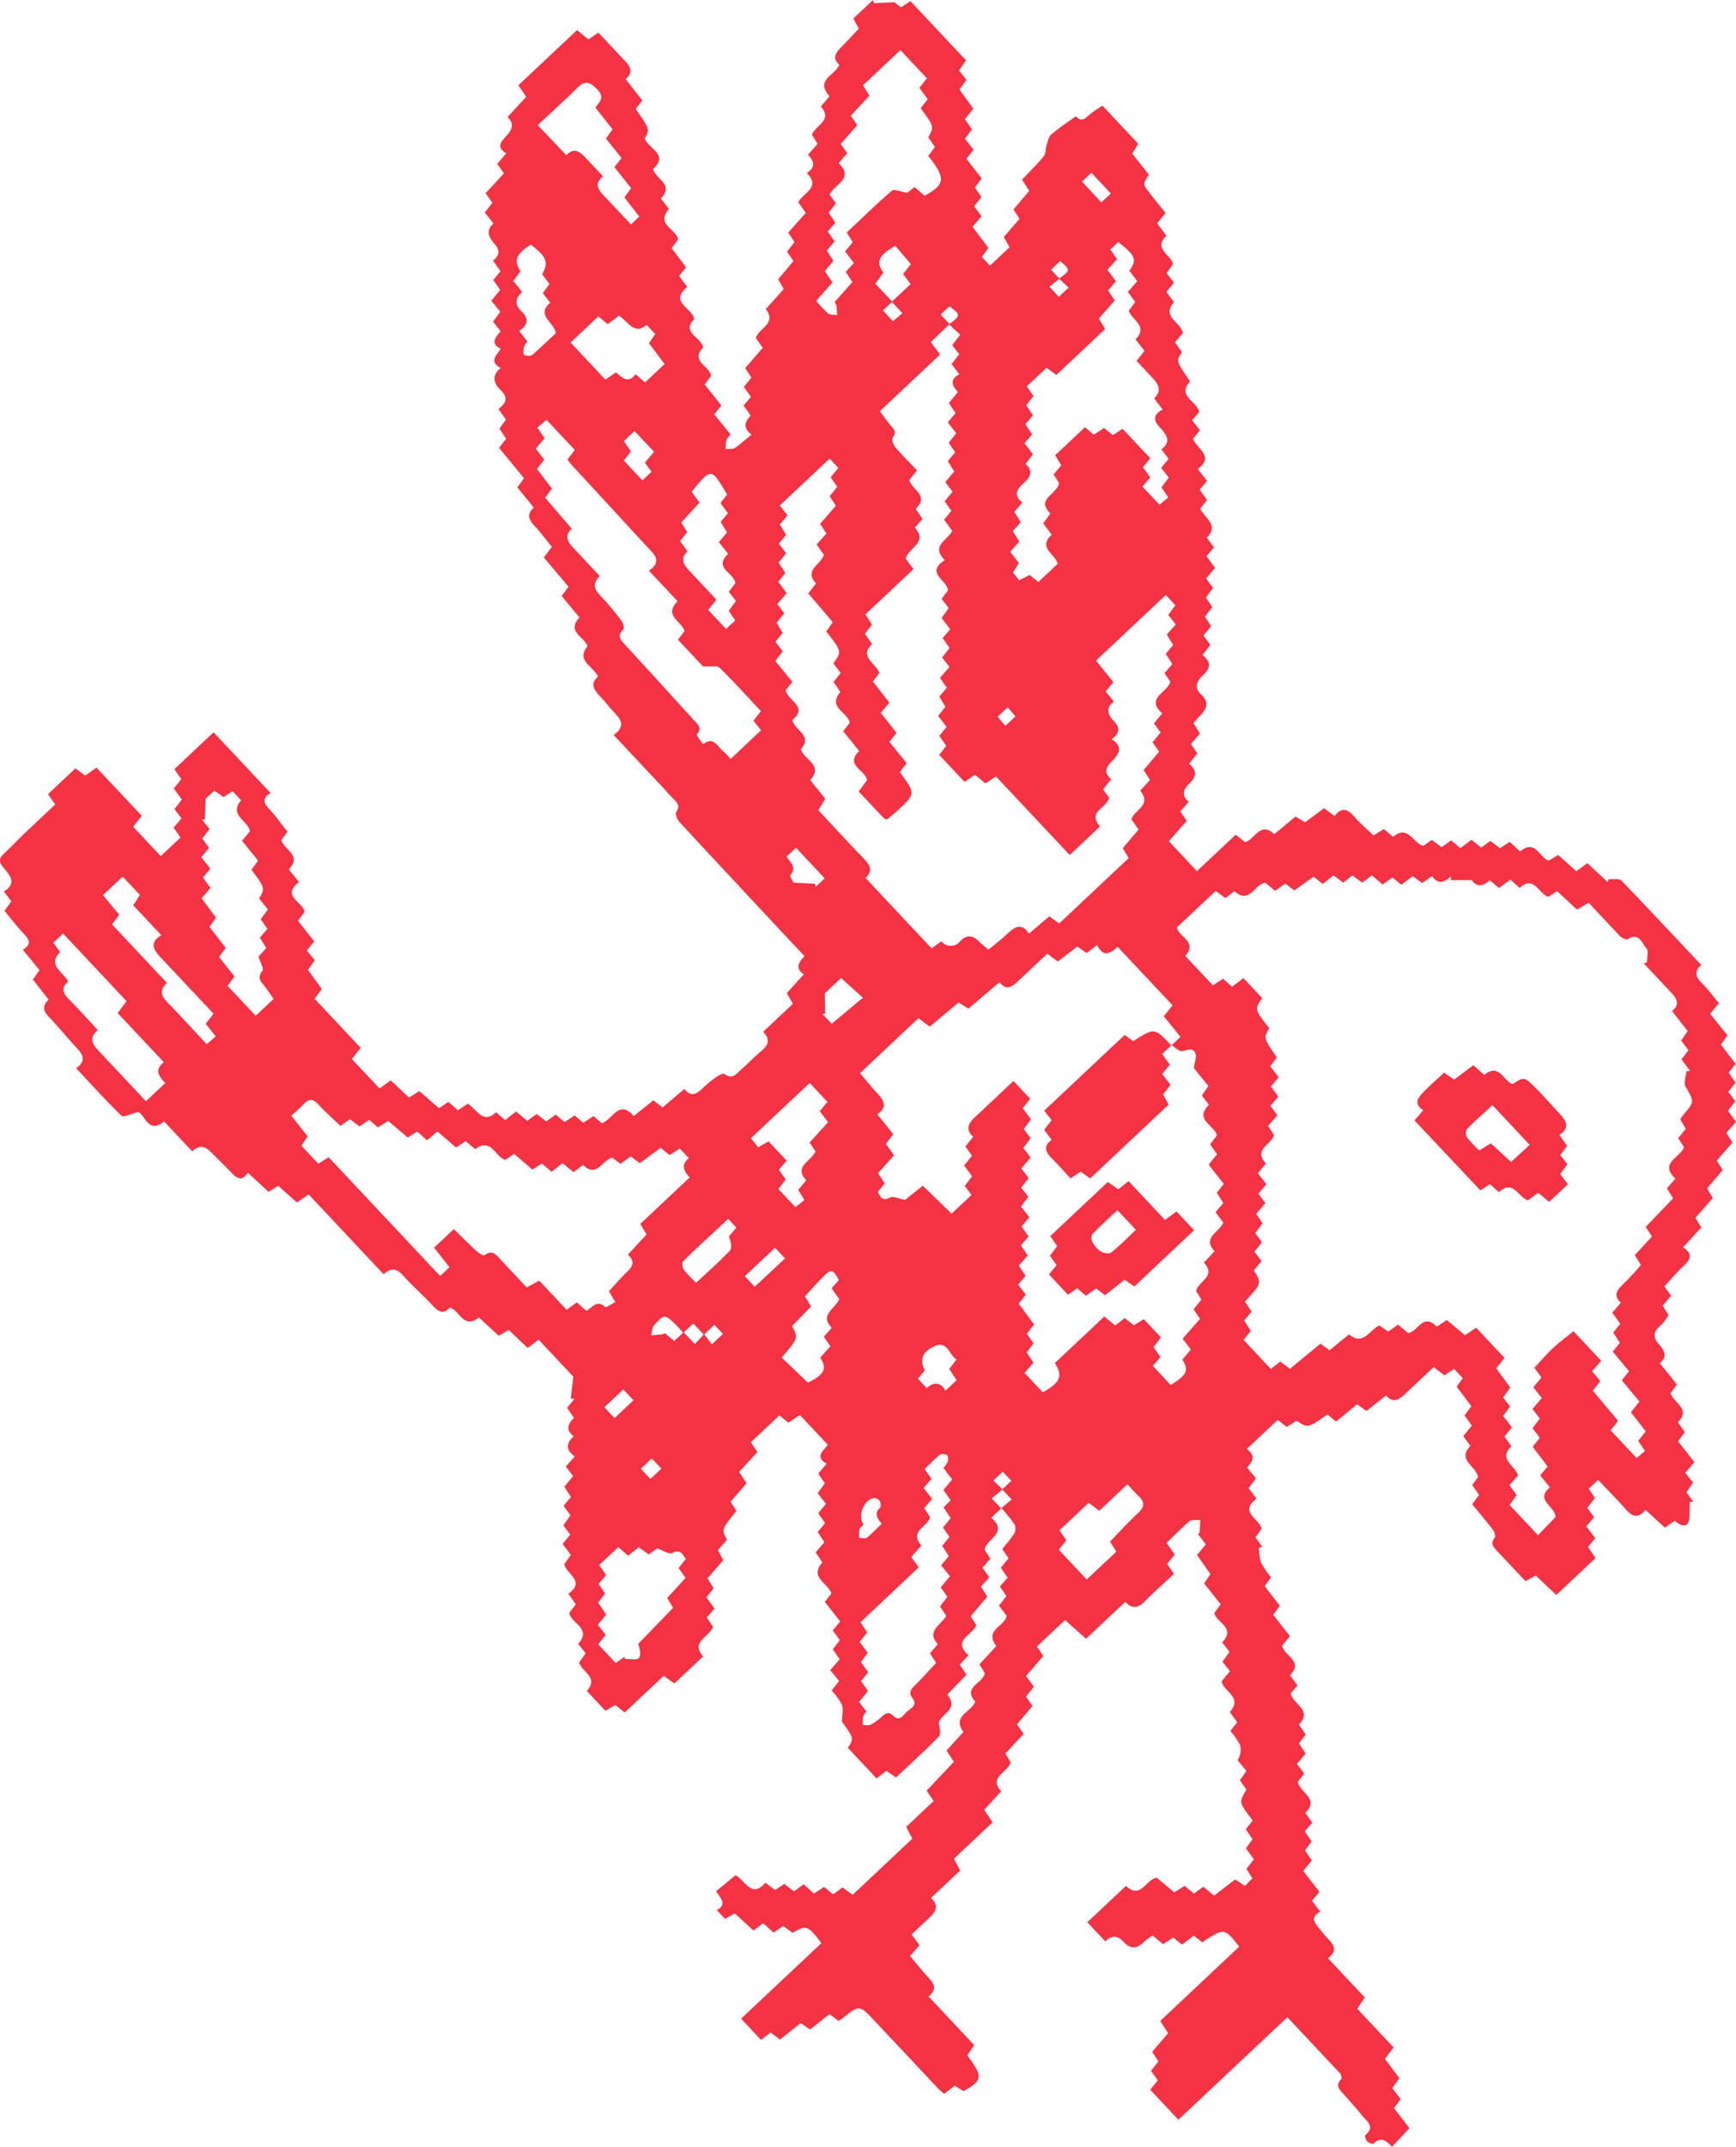 <?xml version="1.0" encoding="UTF-8"?> <svg xmlns="http://www.w3.org/2000/svg" width="106" height="131" fill="none"><path fill="#F53243" d="M61.147 92.027q.43.466.796.986a.64.64 0 0 1-.01.566 9 9 0 0 1-.737.939l.388.578-.472.564.41.618-.47.531c.13.185.253.365.401.587l-.452.585q.228.307.471.63c-.113.638-1.403.848-.633 1.834l-1.032 1.116.327.55c-.12.614-1.378.849-.586 1.719-.22.658-1.44.853-.721 1.857l-1.03 1.134.448.692-1.664 1.755c.136.198.257.38.43.634l-1.677 1.577.373.722-3.638 3.421c-.218-.151-.413-.289-.633-.443l-.56.416c-.182-.145-.353-.285-.555-.446l-.625.402-.62-.565-.6.429-.586-.453-.562.373-.59-.447c-.824.954-1.203-.074-1.818-.462l-1.191.979c.23.41.723.769.04 1.156l.5.533.599-.333q.555.508 1.138 1.041l.593-.437.636.566.588-.403c.187.14.38.285.566.42.835-.499.947-.459 1.766.627l-4.902 4.609 1.215 1.295.583-.448c.169.127.346.257.576.427l1.26-1.001.583.386 1.179-.938c.184.137.356.272.535.409a.8.8 0 0 0 .184-.087c1.097-.902 1.1-.904 2.058.115l3.817 4.064c.12.128.272.246.407.369l.647-.502c.172.109.357.221.542.338 1.171-.691 1.197-.86.23-2.188l.413-.628-2.782-2.962c.608-.521.262-.857-.073-1.225-.335-.367-.698-.818-1.064-1.25l.58-.652c-.14-.198-.27-.378-.477-.664l1.064-1.001c.362-.34.671-.716.118-1.224l1.78-1.674c-.131-.247-.231-.439-.383-.718l2.361-2.22-.51-.763 1.037-1.131c-.772-.869.342-1.109.581-1.76a24 24 0 0 1-.318-.548l1.107-1.201-.409-.579.952-1.121-.398-.573.478-.596-.475-.661 1.05-1.213-.38-.591 1.712-1.61 1.28 1.144 2.395-2.252c.446.474.825.344 1.187-.028.569-.574 1.18-1.108 1.792-1.684l-.426-.603.47-.567c-.141-.203-.292-.417-.502-.721.455-.428.9-.893 1.389-1.307.138-.13.446-.058.672-.08-.01.23-.017.457-.037.682a.8.8 0 0 1-.092.206c.163.173.301.38.473.594l-.542.645c.27.388.527.753.817 1.163l-.383.575 1.01 1.272-.389.531c.137.61 1.35.903.472 1.798.168.179.293.366.458.573l-.433.607.455.575-.502.618c.097.636 1.322.964.495 1.872.144.195.285.394.454.621l-.42.535q.359.407.605.89a1.18 1.18 0 0 1-.164.892l.54.661-.4.566c.129.18.265.378.4.576-.465.774-.465.774.382 1.874l-.42.54.415.612-.41.551.491.672-.455.583c.111.177.227.359.36.575l-.451.464c-.2-.127-.38-.249-.6-.393l-1.29.986c-.216-.182-.42-.352-.65-.542l-.578.414-.57-.468-.627.399c-.358-.3-.718-.598-1.07-.894-.664.068-.955 1.359-1.884.498l-2.358 2.217 1.1 1.172c.382-.4.771-.364 1.128.037.357.402.772.443 1.19.029a5 5 0 0 1 .567-.427c.204.169.408.339.642.529l.618-.409.534.435.72-.546.52.403c1.35-.888 1.35-.888 2.255.267l-4.823 4.535c.202.311.326.501.483.749l-.976 1.138c.124.185.245.367.383.578l-.455.583.42.574-.466.573 1.721 1.832 6.654-6.257 3.215 3.422c.072.077.12.304.072.354-.412.432-.048.686.192.967.354.415.734.814 1.065 1.236.276.352.862.693.21 1.221-.04.038.04.299.125.384s.346.176.391.134c.42-.44.75-.204 1.119.187l1.066-1.133c-.31-.405-.611-.789-.942-1.216l.402-.559c-.156-.203-.315-.415-.506-.667l.427-.612c-.283-.376-.56-.752-.88-1.178l.532-.692-2.218-2.362.458-.691-2.251-2.397c.626-.464.346-.827-.01-1.194-.17-.182-.322-.38-.47-.561-.297-.363-.666-.708.015-1.087l-.512-.657.456-.55c-.323-.418-.639-.824-.986-1.274l.524-.648-.42-.608.407-.548-.42-.608.46-.534a43 43 0 0 1-.426-.602c.89-.877-.327-1.197-.455-1.894l.388-.505-.445-.585.532-.635-.41-.618.417-.542-.42-.608c.846-.881-.32-1.204-.505-1.893l.42-.491-.46-.629c.853-.842-.329-1.156-.48-1.791l.476-.588c-.333-.429-.663-.85-1.014-1.298l.4-.562-.924-1.192.389-.54a5.6 5.6 0 0 1-.623-.92 3.1 3.1 0 0 1-.112-.898l.198-.045c-.129-.18-.26-.357-.416-.572l.373-.531c-.118-.611-1.401-.995-.313-1.832l-.474-.643.442-.597-.54-.66c.34-.354.553-.735-.019-1.13l1.892-1.78.555.436.594-.387c.691.463.691.463 1.885-.378l.532.432 1.283-1.056c.18.132.36.26.569.413l1.197-.95c.462.528.841.212 1.22-.144l1.687-1.586c.275.213.449.345.656.506l.586-.4.538.572-.376.519c.291.383.584.775.899 1.196l-.418.558.446.624-.521.636c.146.203.287.396.433.595-.825.882.33 1.194.466 1.91l-.356.48c.131.187.267.385.418.61l-.418.563c.413.51.837 1.003 1.232 1.52.117.125.214.43.15.51-.313.394-.061.61.18.865l1.693 1.803.625-.348c.394.377.784.743 1.256 1.187l2.395-2.253c-.175-.256-.309-.451-.462-.678l.443-.537-.546-.715.477-.56c-.136-.187-.265-.367-.416-.57l.465-.604c-.123-.185-.242-.37-.372-.573l.57-.535c.57.607 1.153 1.196 1.705 1.816.382.438.74.563 1.186.013l1.183 1.09.605-.424q.178.159.393.263a.4.4 0 0 0 .36-.043.66.66 0 0 0 .136-.389c.026-.325.018-.648.022-.969l.216-.027-.419-.569.411-.597-.48-.591.557-.655-.996-1.27.412-.558-.42-.608c.803-.805-.23-1.157-.454-1.769l.393-.53c-.345-.433-.689-.857-1.05-1.305.48-.38.3-.748-.022-1.123-.397-.423-.401-.796.081-1.174q.279-.289.477-.639l-.357-.567.512-.612-.408-.569c.384-.412.728-.825 1.122-1.195s.728-.74.016-1.184l1.115-1.22-.359-.584 1.061-1.208-.344-.59.953-1.12-.368-.573.967-1.105-.379-.591.589-.67c-.154-.21-.307-.422-.486-.671l.443-.596-.425-.564.439-.558-.413-.615.415-.54-.891-1.168.397-.57q-.509-.627-1.055-1.31l.529-.653c-.346-.416-.653-.84-1.017-1.2s-.541-.71-.055-1.126c-1.639-1.744-3.252-3.462-4.877-5.154-.137-.146-.517-.06-.785-.084l-.047.185-1.248-1.163-.67.493c-.372-.332-.724-.648-1.111-.99l-.587.346c-.58-.233-.837-1.33-1.734-.56l-.639-.59-.59.39-.591-.447-.56.407-.596-.474-.667.507c-.191-.156-.36-.293-.57-.468l-.583.409c-.19-.138-.379-.28-.599-.44l-.525.364c-.64-.186-.936-1.317-1.844-.549l-.556-.48-.637.389c-.39-.377-.817-.736-1.159-1.132-.394-.452-.758-.647-1.216-.05-.217-.163-.409-.303-.641-.476l-1.156.856-.591-.346-1.294 1.071c-.854-.797-1.165.297-1.778.493l-.58-.457-2.364 2.222-1.718-1.83 1.095-1.235c-.129-.19-.252-.37-.396-.576l.518-.596c-.507-.412-.286-.806.058-1.134.434-.407.44-.785-.033-1.187l.497-.623c-.118-.18-.242-.36-.387-.578l.547-.64c-.116-.187-.242-.39-.397-.63.131-.154.255-.31.396-.448.421-.396.582-.838.087-1.29s-.234-.879.11-1.196c.473-.446.49-.807-.038-1.22l.477-.623-.416-.571.464-.573-.377-.578.45-.588-.393-.573.44-.6-.427-.566.55-.652-.524-.707.459-.546-.442-.588c.76-.744-.098-1.172-.397-1.768l.414-.535-.448-.621.443-.548c-.176-.225-.353-.45-.561-.72 1.04-.772-.043-1.214-.292-1.842l.417-.522-.47-.612.43-.499c-.125-.665-1.377-.963-.555-1.87-.858-1.245-.858-1.245-.495-1.782l-.426-.602.475-.562c-.08-.667-1.33-.967-.538-1.896l-.46-.612.463-.575-.453-.577.387-.55c-.113-.6-1.23-.904-.404-1.741l-.56-.747.515-.63c-.34-.427-.692-.854-1.007-1.265-.388-.498-.383-.497-.01-1.078-.326-.406-.66-.824-1.023-1.28l.373-.601-2.191-2.333c-.302.213-.58.375-.833.592-.252.217-.436.41-.742.101l-.042-.045c-.51.37-1.04.717-1.516 1.129-.155.145-.205.428-.279.658s-.032.532-.186.677c-.4.486-.853.927-1.31 1.412l.441.678-.963 1.142.37.564-.96 1.113.35.624-1.194 1.123-.5-.532.404-.551-.97-1.29.55-.636-.45-.617.444-.557-.4-.581.413-.559c-.311-.4-.612-.79-.932-1.2l.438-.553c-.176-.225-.338-.434-.524-.675l.428-.563-.435-.624.516-.64-.843-1.17.422-.586-.45-.58.427-.612L55.593.07l-.58.375-.404-.307-1.26.056L53.305 0l-1.197 1.126c.097.184.197.376.33.623-.324.344-.656.706-1.008 1.062s-.673.709-.182 1.14c-.246.657-1.504.912-.595 1.923l-.531.625c.746.853-.314 1.112-.542 1.728l.345.548-.592.672c.376.369.498.755-.068 1.107.886.907-.233 1.192-.518 1.791l.455.645-1.073 1.205.385.58-.458.581.39.576-.927 1.109.335.602-1.095 1.215c.676.869-.373 1.133-.61 1.762l.423.605-1.067 1.234c.114.18.235.361.375.58l-.46.578c.14.19.278.386.431.598l-.443.536c.137.193.263.37.426.603-.305.347-.531.73.052 1.16q-.487.44-1.02.824c-.14.091-.374.045-.563.063q.003-.281.059-.557.097-.187.248-.334c-.339-.413-.665-.814-.996-1.225l.433-.542c-.326-.406-.656-.827-1.017-1.28l.386-.524c-.072-.61-1.286-.887-.487-1.734-.086-.626-1.354-.908-.54-1.728-.11-.704-1.558-1.013-.425-1.968l-.494-.67.42-.529c-.286-.378-.576-.767-.884-1.175l.399-.52c-.11-.65-1.383-.907-.562-1.864-.157-.204-.316-.415-.492-.646.835-.855-.316-1.147-.474-1.8.983-.87-.285-1.238-.511-1.852.315-.567.315-.567-.549-1.801l.402-.528-1.017-1.296c.517-.43.263-.819-.118-1.193L36.538 1.99l-.615.412-.685-.569-3.585 3.371.48.703L30.99 7.14c.453.417.26.809-.09 1.178-.35.37-.574.686.014 1.04l-.552.64.41.58-1.12 1.215.42.574-.469.6.53.671c-.5.43-.268.879.065 1.243.332.364.319.703-.094 1.02.156.22.294.416.46.646l-.443.537c.126.187.253.37.42.607l-.544.669c.197.21.353.43.55.666l-.435.604c.142.183.281.358.455.575-.264.354-.686.726.01 1.079-.257.408-.74.775 0 1.168-.609.488-.392.986-.015 1.344.5.473.34.799-.122 1.162l.453.647-.4.552.416.612-.434.563c.503.61 1.002 1.215 1.522 1.85l-.408.563c.334.409.66.804 1.008 1.234-.482.409-.282.767.061 1.131.343.365.685.826 1.041 1.258l-.49.652c.498.59.99 1.17 1.505 1.784l-.42.566 1.09 1.31c-.812.87.282 1.16.492 1.746-.726.897.35 1.215.64 1.865-.536.454-.21.844.163 1.241.31.33.583.695.896 1.018.39.416.582.807-.105 1.302l2.906 3.095c.263.28.51.579.79.841.221.234.365.42.125.756-.076.106.05.454.185.603 2.153 2.33 4.321 4.643 6.475 6.951l1.175 1.252c-.392.399-.569.765-.04 1.105l-1.042 1.146.37.656-1.813 1.704c.468.498.291.844-.122 1.183-.414.339-.857.806-1.298 1.195-.266.25-.502.533-.926.204-.063-.066-.33.044-.454.136q-.503.348-.944.772c-.367.346-.69.483-1.067 0l-1.332 1.128-.563-.434-1.203.96c-.89-1.038-1.272.194-1.939.44l-.521-.438-.618.41c-.163-.142-.332-.284-.526-.453l-.614.412c-.172-.15-.34-.292-.534-.461l-.584.414-.59-.448-.574.414c-.214-.18-.43-.362-.68-.57l-.663.523c-.18-.15-.35-.292-.561-.475-.799.751-1.155-.162-1.72-.524l-.618.41c-.167-.178-.361-.332-.572-.524l-.573.393-1.2-1.048-.63.397c-.364-.345-.723-.685-1.115-1.053l-.685.498-1.69-1.8.542-.676-2.814-2.996.435-.604-.843-1.164.416-.587c-.159-.196-.31-.384-.482-.594l.446-.555c-.33-.421-.65-.824-.99-1.261l.402-.533c-.082-.62-1.456-.963-.341-1.825l-.62-.777c.825-.846-.268-1.167-.456-1.783l.372-.516c-.353-.445-.687-.923-1.08-1.346-.327-.35-.53-.655.05-1.015l-3.48-3.704-2.395 2.253.426.602-.46.578c.154.206.31.42.491.667l-.447.59.424.564-.477.56.415.612-1.203 1.132L8.13 50.45l.527-.667-2.766-2.945-.687.49-.596-.442-1.675 1.575.438.631-1.818 1.71c-.458.43-.885.892-1.343 1.323-.304.285-.253.498-.007.803.366.454.888.946.034 1.473l.455.6-.416.582c.35.427.689.857 1.071 1.285.328.349.713.689.049 1.087.361.443.675.825 1.016 1.247l-.403.574.962 1.221c-.41.386-.34.706.039 1.077.57.607 1.108 1.255 1.673 1.872.38.405.611.795-.036 1.237.938.999 1.825 1.986 2.776 2.907.11.117.565-.125.992-.23.441.086.602 1.399 1.607.574l1.719 1.83c.536-.534.9-.21 1.263.16.364.371.71.702 1.055 1.06.346.357.653.695 1.08.082l1.264 1.164.585-.37c.388.343.752.673 1.142 1.018l.716-.492 4.575 4.87c.504-.444.834-.323 1.196.084.587.657 1.261 1.236 1.856 1.885.36.384.656.432 1.001.063.604.189.822 1.338 1.77.608.384.355.778.717 1.21 1.118l.606-.359q.558.53 1.16 1.096l.669-.499 2.118 2.256-.154 1.319.218.045-.443.532c.129.195.252.38.413.615-.303.334-.562.71-.012 1.124-.471.443-.492.859.073 1.225l-.554.622c.151.198.285.373.444.585l-.529.648c.12.192.249.393.4.627l-.452.54c.14.19.268.37.42.584l-.433.607c.136.183.265.357.422.561l-.463.575c.157.21.313.424.499.675l-.4.556c.11.614 1.33 1.022.254 1.808.151.214.287.412.45.644l-.393.51c.08.662 1.4.956.538 1.902.145.185.284.36.453.577l-.392.56c.16.591 1.22.898.465 1.738l1.136 1.209.6-.353c.164.131.338.269.58.457l2.377-2.235.655.463 1.751-1.647c-.775-.911.362-1.163.607-1.804-.102-.15-.23-.35-.378-.578l.469-.536-.493-.685.439-.557-.374-.607.964-1.107c-.105-.197-.205-.39-.325-.613l.553-.64c-.343-.61-.343-.61.573-1.757l-.357-.562.498-.569.48-.556-.456-.69 1.115-1.213-.4-.597 1.746-1.642.55.452.696-.475 1.706 1.816c-.228.36-.841.706-.067 1.166l-.515.595.406.591-.438.602c.16.207.318.418.502.657l-.47.567.42.607-.455.54.41.617-.532.63c.131.193.262.39.413.615-.814.9.303 1.22.551 1.884l-.406.522c.316.395.619.782.942 1.19l-.456.55.434.595-.431.555.418.61-.58.67c.193.205.35.419.546.656l-.454.583c.244.259.454.549.624.862.1.246.024.559.007 1.037.73 1.023.73 1.023.358 1.598l1.751 1.864.604-.462.582.406c.889-.836 1.779-1.633 2.61-2.494.156-.148.053-.552.008-.85.146-.57 1.25-.804.518-1.716l1.172-1.212c-.138-.206-.272-.402-.415-.613l.532-.576c-1.003-.912.202-1.193.485-1.825l-.35-.549 1.014-1.199a57 57 0 0 0-.381-.614l.508-.569c-.14-.198-.272-.375-.416-.576l.478-.56-.35-.548c.093-.664 1.483-1.008.412-1.952l.601-.565-.578-.615.66-.546c-.174-.187-.366-.353-.561-.545l.575-.54.525.559-.559.525.578.615zm3.548-75.02-.517-.55.559-.526c.632.54.628.567-.067 1.066.175.186.371.357.577.555l-.593.558-.576-.612zM42.99 81.413l-.564.605-.683-.727-.572.538-.567-.47a1.4 1.4 0 0 1-.21.072c-.212.024-.424.038-.636.057.057-.205.058-.471.176-.607.634-.707.647-.699 1.335-.041l.46.49.604-.568.645.687.642-.603.523.556-.674.633c-.18-.24-.34-.442-.48-.622m11.46-62.996.65.693-.573.489-.615-.655.57-.536-1.034-1.1.494-.675c-.481-.645-.298-1.043.728-1.632l.947 1.116-.473.6.458.622zm17.071 45.387.004-.034c.223.131.475.405.67.373.325-.07.649-.239.802.149.084.212-.05.513-.1.88.241.3.568.7.888 1.101l-.397.575c.156.204.288.38.43.569-.908.918.323 1.23.49 1.866l-.416.546.423.605-.51.635c.325.416.616.79.92 1.177l-.428.542c.145.224.276.428.404.623l-.48.556c.179.239.333.45.474.638-.257.613-1.305.91-.532 1.75l-.652.693c.778.828-.322 1.12-.477 1.727.1.161.216.348.324.527l-.476.598c.144.212.267.391.393.579L72.21 81.69l.502.661-.513.618c.406.667.281.934-.715 1.544l-1.095-1.166.468-.536a38 38 0 0 1-.417-.61l.447-.591-1.043-1.11-.609.37c-.209-.163-.38-.298-.56-.435l-.582.447-.663-.545-3.02 2.84c.504.794.337 1.187-.738 1.787l-1.11-1.183.538-.627c-.153-.232-.284-.435-.407-.62l.413-.563-.406-.577.441-.57c-.322-.434-.625-.847-.937-1.275l.433-.548c-.167-.215-.31-.405-.467-.609l.454-.542-.415-.612.546-.625-.415-.612.461-.544c-.156-.225-.289-.425-.418-.61l.468-.57-.507-.652.447-.591-.432-.561.45-.589-.447-.583.566-.667-.447-.583.45-.588-.417-.566.442-.597c-.189-.249-.35-.463-.511-.672l.457-.58-1.018-1.084-2.372 2.23c-.386.362-.579.75-.085 1.168l-.476.598.398.568-.48.593.488.659-.45.588.415.548-1.217 1.144a724 724 0 0 1-1.758-1.707l-1.081.866c-.367-.07-.724-.237-.908-.15-.48.262-.585-.025-.762-.33l.425-.53a44 44 0 0 1-.408-.62l.978-1.095q-.271-.375-.498-.695l.452-.586c-.336-.416-.642-.8-.978-1.217.663-.453.386-.864-.001-1.282-.353-.376-.674-.781-1.055-1.225l3.569-3.356.69.515 1.763-1.473.599.375 1.895-1.61c.388.472.71.334 1.059.006l1.863-1.751.641.48 1.184-.912.58.392.64-.486c.363.776.819.514 1.247.105l3.355 3.571-.535.669 1.02 1.257zm-13.537-44.03-.545-.581.532-.5c.703.512.699.566-.018 1.09.21.223.447.422.68.639l-.49.641.428.556-.469.601c.16.201.296.379.477.615-.612.32-.435.71-.088 1.085l-.55.673.41.618-.48.556.517.668-.455.583.392.584-.448.536.394.633-.55.647c.157.21.29.384.445.585l-.484.59c.146.204.273.386.409.574l-.443.547.503.69c-.32.588-1.33.906-.46 1.773-1.211.787.135 1.211.198 1.844l-.394.52.433.562-.43.61.521.683-.46.539c.152.222.288.415.422.605l-.455.583.45.58-.581.662.423.605-.461.534.37.624-.443.558.517.672-.44.545c.157.227.293.425.417.61l-.428.553 1.546 1.646.638-.43.638.524.644-.425 4.502 4.793 1.85-1.74c-.808-.94.453-1.117.55-1.766l-.36-.497.489-.62c-.38-.351-.394-.634-.02-1.025.374-.392.89-.893.046-1.418.529-.382.513-.703.14-1.105-.332-.354-.549-.793.004-1.186l-.505-.629.472-.564c-.353-.435-.692-.854-1.058-1.313l4.259-4.004.585.623-.437.602c.18.192.304.377.458.573l-.546.619.39.635-.453.542.405.622-.483.554.361.523c-.197.687-1.54.992-.499 1.934l-.5.605.402.56-.489.595.401.576-.95 1.124.39.596-.594.664c.722.891-.356 1.147-.543 1.744.14.19.29.404.444.621l-.969 1.141.362.603-4.243 3.99c-.245-.176-.422-.3-.607-.433l-1.242 1.053c-.437-.663-.847-.433-1.28-.025-.373.35-.784.666-1.184 1.003-.217-.183-.404-.313-.562-.475-.36-.384-.73-.478-1.145-.072a.732.732 0 0 1-1.177.033l-.592.437-4.037-4.298c.452-.425.282-.767-.046-1.116-.974-1.004-1.913-2.037-2.839-3.022l.427-.692c-.326-.406-.624-.772-.92-1.14.846-.952-.42-1.247-.567-1.89.747-.864-.402-1.127-.524-1.785.992-.806-.281-1.174-.411-1.809l.414-.515c-.364-.44-.695-.851-1.039-1.27l.445-.594c-.164-.212-.298-.392-.444-.585l.44-.534-.363-.622.462-.575-.419-.569.564-.67c-.196-.262-.35-.473-.506-.682l.425-.55c-.156-.236-.286-.434-.41-.619l.462-.575-.441-.587.438-.542-.382-.62.468-.57c-.16-.201-.294-.376-.468-.598l3.04-2.858.536.57-.473.564.403.584-.462.575.38.575-.96 1.113.383.589-.6.674.448.632c-.213.616-1.233.923-.485 1.74l-.474.606 1.496 1.757-.395.572c.952 1.211.952 1.211.436 1.943l.444.585-.435.55.42.607c-.81.952.45 1.222.57 1.887l-.402.512c.334.414.648.796.976 1.204-.883.88.373 1.155.482 1.779l-.512.692c.5.533.956 1.017 1.42 1.513q.11.105.23.195c.084-.028.135-.032.165-.06.146-.137.31-.261.462-.399 1.207-1.094 1.207-1.094.282-2.367-.015-.015-.011-.044-.023-.098l.391-.513-1.05-1.294.43-.556-.957-1.216.518-.628c-.345-.447-.675-.869-.999-1.282l.394-.53c-.234-.623-1.26-.973-.447-1.762l-.435-.624.43-.56-.398-.628 2.933-2.758-.476-.65c.194-.685 1.384-.976.56-1.876l.463-.541-.415-.613c.884-.83-.277-1.159-.38-1.77l.463-.575c-.445-.474-.894-.914-1.306-1.39-.14-.149-.258-.504-.177-.61.253-.344.07-.523-.134-.756-.205-.234-.403-.525-.65-.858l3.678-3.459a75 75 0 0 1-.566-.757zM75.371 54.38c.946.83 1.24-.453 1.892-.51.202.167.406.336.597.492l.616-.449.553.423 1.179-.842c.201.161.37.298.56.446l.662-.527.588.45.559-.44.601.437.588-.442.66.558.594-.434c.194.159.366.298.545.446l.698-.521c.222.162.4.292.576.416l.605-.423c.366.533.75.403 1.144.012l-.002.238 1.285-.004c.243.387.655.436 1.095.008l.559.477.7-.513.566.506c.886-.802 1.134.343 1.748.543l.536-.348c.414.383.809.744 1.22 1.129l.706-.423 1.896 2.019c.118.125.4.265.485.211.699-.456.873.252 1.153.556.145.154.026.561.03.848l-.188.077 1.666 1.774c.345.367.551.725.053 1.123q.499.643.952 1.222l-.393.585c.161.214.298.392.444.585l-.425.555.521.71-.223.013c-.02.32-.175.716-.045.95.522.929.553.91-.157 1.733a3 3 0 0 0-.174.258l.337.576-.463.576.36.554c-.289.668-1.531.978-.529 1.912l-.52.594.379.606-1.674 1.75c.128.195.249.377.385.58l-1.048 1.137.371.603q-.512.615-1.085 1.171c-.402.378-.606.71-.139 1.133l-.522.607.488.675-.436.54.41.617-.433.548.992 1.189-.441.555 1.073 1.297-.514.659.9 1.16-.453.586.413.615-.515.429-1.583-1.686.452-.586-1.547-1.844.457-.58-.498-.606.557-.634-1.694-1.803c-.453.372-.886.69-1.278 1.057-.391.368-.737.779-1.111 1.175l.436.593-.496.592c.181.236.345.443.514.66l-.566.667.447.583-.447.591c.162.21.293.386.447.583l-.433.552.909 1.202-.451.54.587.731c-.927.801.329 1.14.347 1.81l-1.068 1.115-1.734-1.845.425-.615-.437-.593.523-.597c-.185-.623-1.233-.992-.403-1.773a50 50 0 0 1-.42-.607l.451-.555c-.196-.252-.37-.48-.536-.694l.423-.574-.424-.558.437-.602c-.305-.415-.58-.794-.858-1.174l.503-.639-1.726-1.837-.683.457c-.39-.325-.748-.626-1.111-.927l-.62.408c-.848-.903-1.161.364-1.758.38l-.597-.508-.605.424-.541-.374c-.627.298-.985 1.267-1.852.547l-1.19.97c-.208-.152-.37-.27-.551-.406l-1.862 1.535c-.235-.175-.409-.307-.593-.445l-.578.453-1.66-1.769.438-.568-.412-.615.461-.539-.404-.622c1.024-1.114 1.024-1.114.544-1.902l.468-.57-.438-.566.46-.578-.406-.56.442-.597-.382-.583.557-.65-.421-.571.48-.593-.516-.657.491-.603c-.813-.865.372-1.146.488-1.737l-.355-.554.563-.645c-.149-.206-.278-.38-.422-.576l.48-.557c-.166-.235-.304-.43-.446-.624l.47-.567a49 49 0 0 1-.517-.667l.41-.536c-.819-1.186-.819-1.186-.47-1.785-.901-1.158-.901-1.158-.428-1.839l-1.148-1.222-.702.54c-.187-.2-.367-.338-.537-.498l-.628.4-1.678-1.788c.764-.91-.445-1.161-.512-1.75l2.361-2.22c.238.173.414.302.599.44zm-48.66 14.66c.413.36.78.676 1.138.987l.58-.396c.22.186.406.341.588.497.979-.745 1.21.472 1.835.651l.543-.365c.385.33.74.633 1.115.957l.578-.367c.211.177.395.33.594.5l.665-.526c.247.2.464.377.67.549l.587-.442c.84.83 1.16-.308 1.779-.439l.505.373.622-.454.56.415 1.27-.938c.201.162.368.301.544.447l.623-.405.557.594c-.482.378-.341.762.052 1.17l-3.021 2.84.388.638-1.141 1.234c.399.377.351.673-.032 1.033-.384.36-.756.796-1.125 1.198l.385.666c-.234.12-.564.355-.614.302-.502-.492-.798.047-1.15.233l-.586-.517-.623.45-1.672-1.778-.762.416-1.576-1.678c-.27-.287-.516-.667-1.006-.287-.056.053-.348-.13-.483-.253-.478-.439-.934-.897-1.388-1.343l-1.205 1.133c.33.417.631.8.94 1.193l-.57.536-6.807-7.246-.632.394-1.033-1.1.382-.57-.995-1.256c.266-.25.547-.484.759-.713.32-.357.57-.321.888.022.428.456.895.879 1.347 1.311l.579-.413.593.445.589-.403.528.466.627-.4c.426.357.814.69 1.199 1.015l.577-.367c.222.192.403.358.601.533zm19.76-24.476-1.863 1.752a3.7 3.7 0 0 0-.418-.445c-.368-.275-.58-.959-1.251-.468a3 3 0 0 1-.404-.573c.385-.418.054-.648-.186-.908-1.39-1.522-2.771-3.052-4.171-4.563-.29-.31-.52-.554-.113-.958.07-.065-.014-.383-.116-.513a16 16 0 0 0-1.305-1.555c-.376-.4-.474-.729-.023-1.182l-1.559-1.66c-.352-.375-.666-.762-.15-1.227-.564-.653-1.09-1.267-1.624-1.889l.413-.563c-.323-.424-.62-.81-.911-1.194l.441-.57-.517-.674.542-.63c-.158-.232-.292-.427-.442-.651l.557-.474 1.728 1.84-.452.585c.098.104.149.207.226.29 1.563 1.7 3.13 3.39 4.705 5.104.386.41.868.833.045 1.387l1.751 1.864c-.878.89.247 1.197.42 1.823l-.397.528 1.526 1.624c.459.03.86-.066 1.018.086.868.844 1.677 1.748 2.52 2.645l-.452.586zm22.97-27.404-.571.652.446.619-.394.53c.222.6 1.203.945.416 1.745l.544.707-.481.609.89.948c.375.4.73.819.181 1.334l.516.683c-.657.367-.537.725-.098 1.17.365.39.625.842.023 1.258l.442.588-.454.546.465.596-.442.597.41.617-.534.442-1.043-1.11.477-.56c-.158-.222-.3-.415-.445-.619l.445-.55-1.69-1.8-.589.393c-.2-.159-.368-.296-.54-.435l-.624.402-.547-.45-1.815 1.708.373.611-.472.565.336.506c-.095.721-1.448.956-.529 1.876l-.44.6.52.69c-.863.811.204 1.152.365 1.777l-1.181 1.111-.532-.432-.636.326-.38-.469.359-.584-.527-.688.552-.624c-.14-.23-.268-.43-.397-.63l.488-.549c-.14-.229-.266-.427-.394-.632l.493-.574c-.649-.483-.225-.902.118-1.214.431-.406.516-.737.076-1.136l.448-.59c-.189-.25-.348-.461-.512-.673l.464-.541-.41-.618.459-.542-.404-.622.438-.558a63 63 0 0 1-.408-.59l1.206-1.133c.22.16.409.297.604.435l2.975-2.798-.385-.64.97-1.102-.408-.62.482-.554-.52-.704.588-.649-.413-.584.484-.456c1.058.817 1.16 1.076.685 1.754zm-17.369-2.385-.472.564.538.708-.494.54c.143.227.27.427.401.625l-1.081 1.218a1 1 0 0 1 .112.22c.02.192.027.387.041.578-.19-.032-.426 0-.56-.105a7 7 0 0 1-.718-.764l.991-1.128-.464-.686.52-.63-.401-.626.477-.559-.42-.607.466-.529c-.15-.23-.284-.43-.407-.62l.44-.56-.38-.54c.296-.655 1.531-.973.548-1.919l.525-.604-.399-.568 1.007-1.143c-.135-.203-.254-.382-.39-.58l1.134-1.222-.392-.635 2.284-2.147L56.6 4.782l-.462.575.508.695-.43.55c.825 1.12.825 1.12.466 1.788.139.196.28.394.406.577l-.405.55c1.08 1.363 1.037 1.739-.227 2.426-.202-.171-.4-.346-.615-.525l-.45.348c-.388-.062-.796-.255-.931-.128-.95.814-1.844 1.693-2.76 2.554zm5.541 77.21.435.654-.463.575.386.576-.443.542.407.62-.468.57c.194.238.361.442.54.665l-.569.68c.154.212.283.392.41.57l-.448.59.378.573c-.323.58-1.241.93-.514 1.731l-.48.557c.136.208.252.39.377.588-.46.487-.88.958-1.325 1.402-.245.23-.352.431-.116.751.347.466-.16.621-.378.857-.22.236-.426.56-.783.234-.277-.296-.495-.181-.743.057a2.8 2.8 0 0 1-.653.468c-.129.066-.313.019-.479.024a2.7 2.7 0 0 1 .016-.516q.076-.175.204-.317c-.164-.212-.298-.387-.45-.58l.545-.668-.423-.605.433-.538-.44-.624.415-.561-.489-.664.453-.585-.407-.62 3.558-3.347c-.186-.256-.315-.43-.458-.632l.618-.697c-.775-.91.426-1.147.527-1.739l-.35-.548.477-.56a65 65 0 0 0-.519-.67l.485-.55-.42-.608c.33-.31.607-.607.918-.864a.5.5 0 0 1 .456.022c.071.044.074.282.034.405q-.103.205-.264.369c.198.265.37.49.536.704l-.532.64c.166.24.302.434.438.632zm-41.83-33.607c.126.384.334.74.243.86-.29.37-.184.585.079.875q.321.407.593.85l-1.086 1.021L13.9 60.16l.418-.578-.94-1.183.405-.561c-.355-.453-.676-.869-.994-1.277l.4-.567-.878-1.18.54-.632c-.17-.233-.313-.429-.457-.63l.449-.541-.547-.705.467-.57c-.148-.206-.275-.383-.406-.56l.437-.602c-.18-.192-.309-.377-.45-.55l.168-.017.044-1.266.533-.5c.212.151.392.278.561.4l.556-.358.518.551c-.78.92.435 1.231.538 1.891l-.48.583c.338.419.66.819.978 1.211l-.402.554c.83 1.13.83 1.13.465 1.754q.262.327.537.674l-.44.599c.154.216.28.394.41.581l-.46.534c.14.23.266.432.388.638zM37.015 98.53c-.165-.245-.336-.496-.496-.731l.43-.56-.392-.584.45-.545-.417-.61 1.163-1.093.596.527.654-.515c.218.157.412.295.602.438l.526-.374c.383.141.73.382.905.287.508-.267.624.06.842.362l-.443.552c.146.209.274.389.428.6l-1.123 1.232.358.6-2.127 2.197c.119.329.186.732.024.874s-.564.029-.846.044l-.012-.13-.541.379-1.07-1.14.459-.578-.482-.614zM8.914 67.2l-2.918-3.105c-.362-.386-.57-.751-.026-1.244-.592-.63-1.134-1.24-1.706-1.816-.386-.379-.59-.734-.104-1.135-.293-.617-1.295-.984-.49-1.802-.158-.222-.284-.4-.413-.574l.594-.558 3.877 4.127-.542.726 2.819 3c-.641.513-.24.893.084 1.275zm23.92-59.565c.819-.771 1.619-1.478 2.395-2.253.493-.499.795-.391 1.253.086s.13.746-.127 1.097l1.047 1.323-.4.566c.335.417.641.801.952 1.19l-.438.553 1.025 1.288-.418.554.912 1.178-.509.478-1.696-1.805c-.362-.386-.507-.732-.008-1.13l-1.094-1.164c-.342-.365-.71-.606-1.148-.123zm11.06 25.45c.214.271.383.478.57.714-.93.873.375 1.152.435 1.787l-.396.528.432.556-.434.605.393.583-.56.526-1.09-1.161.498-.634-1.581-1.683c-.36-.383-.7-.792-.18-1.26l-.457-.629.438-.547-.364-.585 1.115-1.22-.48-.655c1.198-1.478 1.198-1.478 2.167.173l-.406.512.454.622-.446.534.394.633zM6.293 54.62l1.2-1.13 1.05 1.12-.404.636 1.711 1.82c-.73.451-.48.878-.09 1.304l.278.295 3.002 3.196-.482.613c.21.26.4.501.617.769l-.554.476c-.83-.884-1.598-1.737-2.402-2.556-.368-.391-.507-.721-.03-1.19l-3.345-3.56.44-.6a40 40 0 0 1-.991-1.194M34.84 20.902l1.696-1.594.567.47.692-.51c.57.355.917 1.194 1.691.56l.523.557-.38.563c.338.45.646.857.954 1.265l-1.195 1.124-.582-.502c-.463.616-.83.184-1.195-.11l-.647.438zm14.956 49.356c-.286.64-1.354.912-.564 1.764l-.493.585.38.619-.548.44-1.04-1.107.444-.594c-.156-.214-.285-.394-.418-.58l.48-.556-1.111-1.182-.63.366-.442-.557 3.585-3.37 1.086 1.155-.47.567.509.675-1.129 1.237zM67.12 92.192l1.722-1.62c.25.267.447.503.656.698.397.359.426.657-.01 1.057-.588.553-1.134 1.151-1.71 1.744l.384.617-1.805 1.696-1.704-1.813.458-.58-.42-.608 1.785-1.68zm-19.387-9.353c1.013-1.184 1.013-1.184.63-1.917l1.162-1.202-.377-.614c.388-.42.736-.818 1.126-1.204.49-.496.57-.46.952.208l-.447.506c.18.256.344.484.47.666-.293.617-1.221.957-.46 1.746l-.49.546.409.579-.624.691c.434.681.268 1.017-.748 1.531q-.774-.736-1.603-1.531zM31.342 17.15l.437-.602c-.424-.659-.265-1.044.63-1.624.968.743 1.103 1.078.7 1.813.141.193.288.387.439.59l-.4.562.45.58c-.89.792.232 1.17.343 1.864-.448.42-.935.878-1.432 1.32a.5.5 0 0 1-.503-.002c-.083-.088-.047-.332-.008-.494q.074-.175.21-.309c-.18-.236-.332-.429-.506-.652.536-.363.602-.762.138-1.203-.414-.392-.402-.79.039-1.164-.183-.265-.343-.45-.537-.679m11.164 61.13a8 8 0 0 1-.75-.798c-.087-.13-.13-.43-.05-.511.896-.882 1.831-1.722 2.758-2.593l.5.533-.453.536c.121.322.203.712.045.88-.623.661-1.321 1.268-2.05 1.953m13.96 5.348c-.307-.653-.179-1.14.61-1.485s.867.544 1.331.809l-.447.591.452.678-.679.639c-.326-.55-.738-.53-1.145-.152l-.54-.576zm-3.78-22.743-1.9 1.59-.56-.596.156-.02-.018-1.242.992-.934c.445.4.84.755 1.33 1.202m-13.94-34.583 1.192 1.27-.563.66.412.555-.559.526-1.136-1.21.436-.554-.435-.634zM52.72 93.04c-.364-.586.048-1.55.655-1.619a.42.42 0 0 1 .336.16c.063.116.098.35.031.412-.405.38-.145.684.096.994-.309.29-.584.584-.895.84-.09.085-.307.014-.476.027a2.3 2.3 0 0 1 .016-.517c.016-.105.135-.181.232-.292zm-4.115-41.306 1.751 1.864-.559.526-.025-.192-1.315-.072c-.034-.073-.26-.398-.195-.469.426-.48-.028-.766-.229-1.129zM46.082 78.52l-.603-.642 1.848-1.736.61.65zm-9.179 7.352 1.155-1.086.623.663-1.155 1.086zm29.165-74.793.572-.538 1.191 1.268-.58.545zM40.384 89.62l-.668.628-.586-.623.668-.628zm21.62-45.904-.612.575c-.19-.202-.322-.38-.474-.557l.61-.573c.192.22.332.385.481.56z"></path><path fill="#F53243" d="m90.39 72.64.59-.38.546.49c.846-.795 1.15.259 1.762.505l.637-.469c.22.18.423.35.668.556l1.144-1.076-.47-.622.438-.602-.435-.559.418-.563-.475-.666c.693-.442.405-.882.004-1.309-.525-.559-1.029-1.143-1.58-1.682-.552-.54-.609-.557-1.269-.107-.576-.175-.819-1.326-1.745-.56L89.965 65l-1.177.881-.612-.427c-.392.367-.814.734-1.204 1.13-.328.35-.73.728-.067 1.162l-.536.624zm1.878-1.735c-.41-.378-.832-.763-1.237-1.135l-.71.433a8 8 0 0 1-.751-.799.51.51 0 0 1 .016-.516c.475-.498 1.003-.944 1.541-1.45l2.276 2.424zM71.524 63.8c-1.028-1.094-1.028-1.094-2.33-.266l-.521-.378-4.911 4.617.45.58-.453.586.452.619c-.532.384-.365.76.026 1.143.391.385.738.786 1.133 1.207l.613-.415.58.42 4.792-4.504-.332-.626.45-.588-.512-.657.472-.564-.473-.659.575-.54zM68.91 72.075l-.627.5-.638-.45-3.516 3.307.42.607-.442.597.41.563-.466.573 1.161 1.235.555-.396c.179.153.342.295.536.458l.63-.445.54.414 1.197-.945c.19.133.369.255.594.41l3.65-3.432-1.074-1.142-.703.516zm-.68 1.773 1.128 1.2c-.532.501-.978.955-1.481 1.364-.12.112-.44.066-.615-.014-.23-.149-.42-.35-.553-.589-.079-.126-.093-.414 0-.501.468-.5.989-.96 1.521-1.46"></path></svg> 